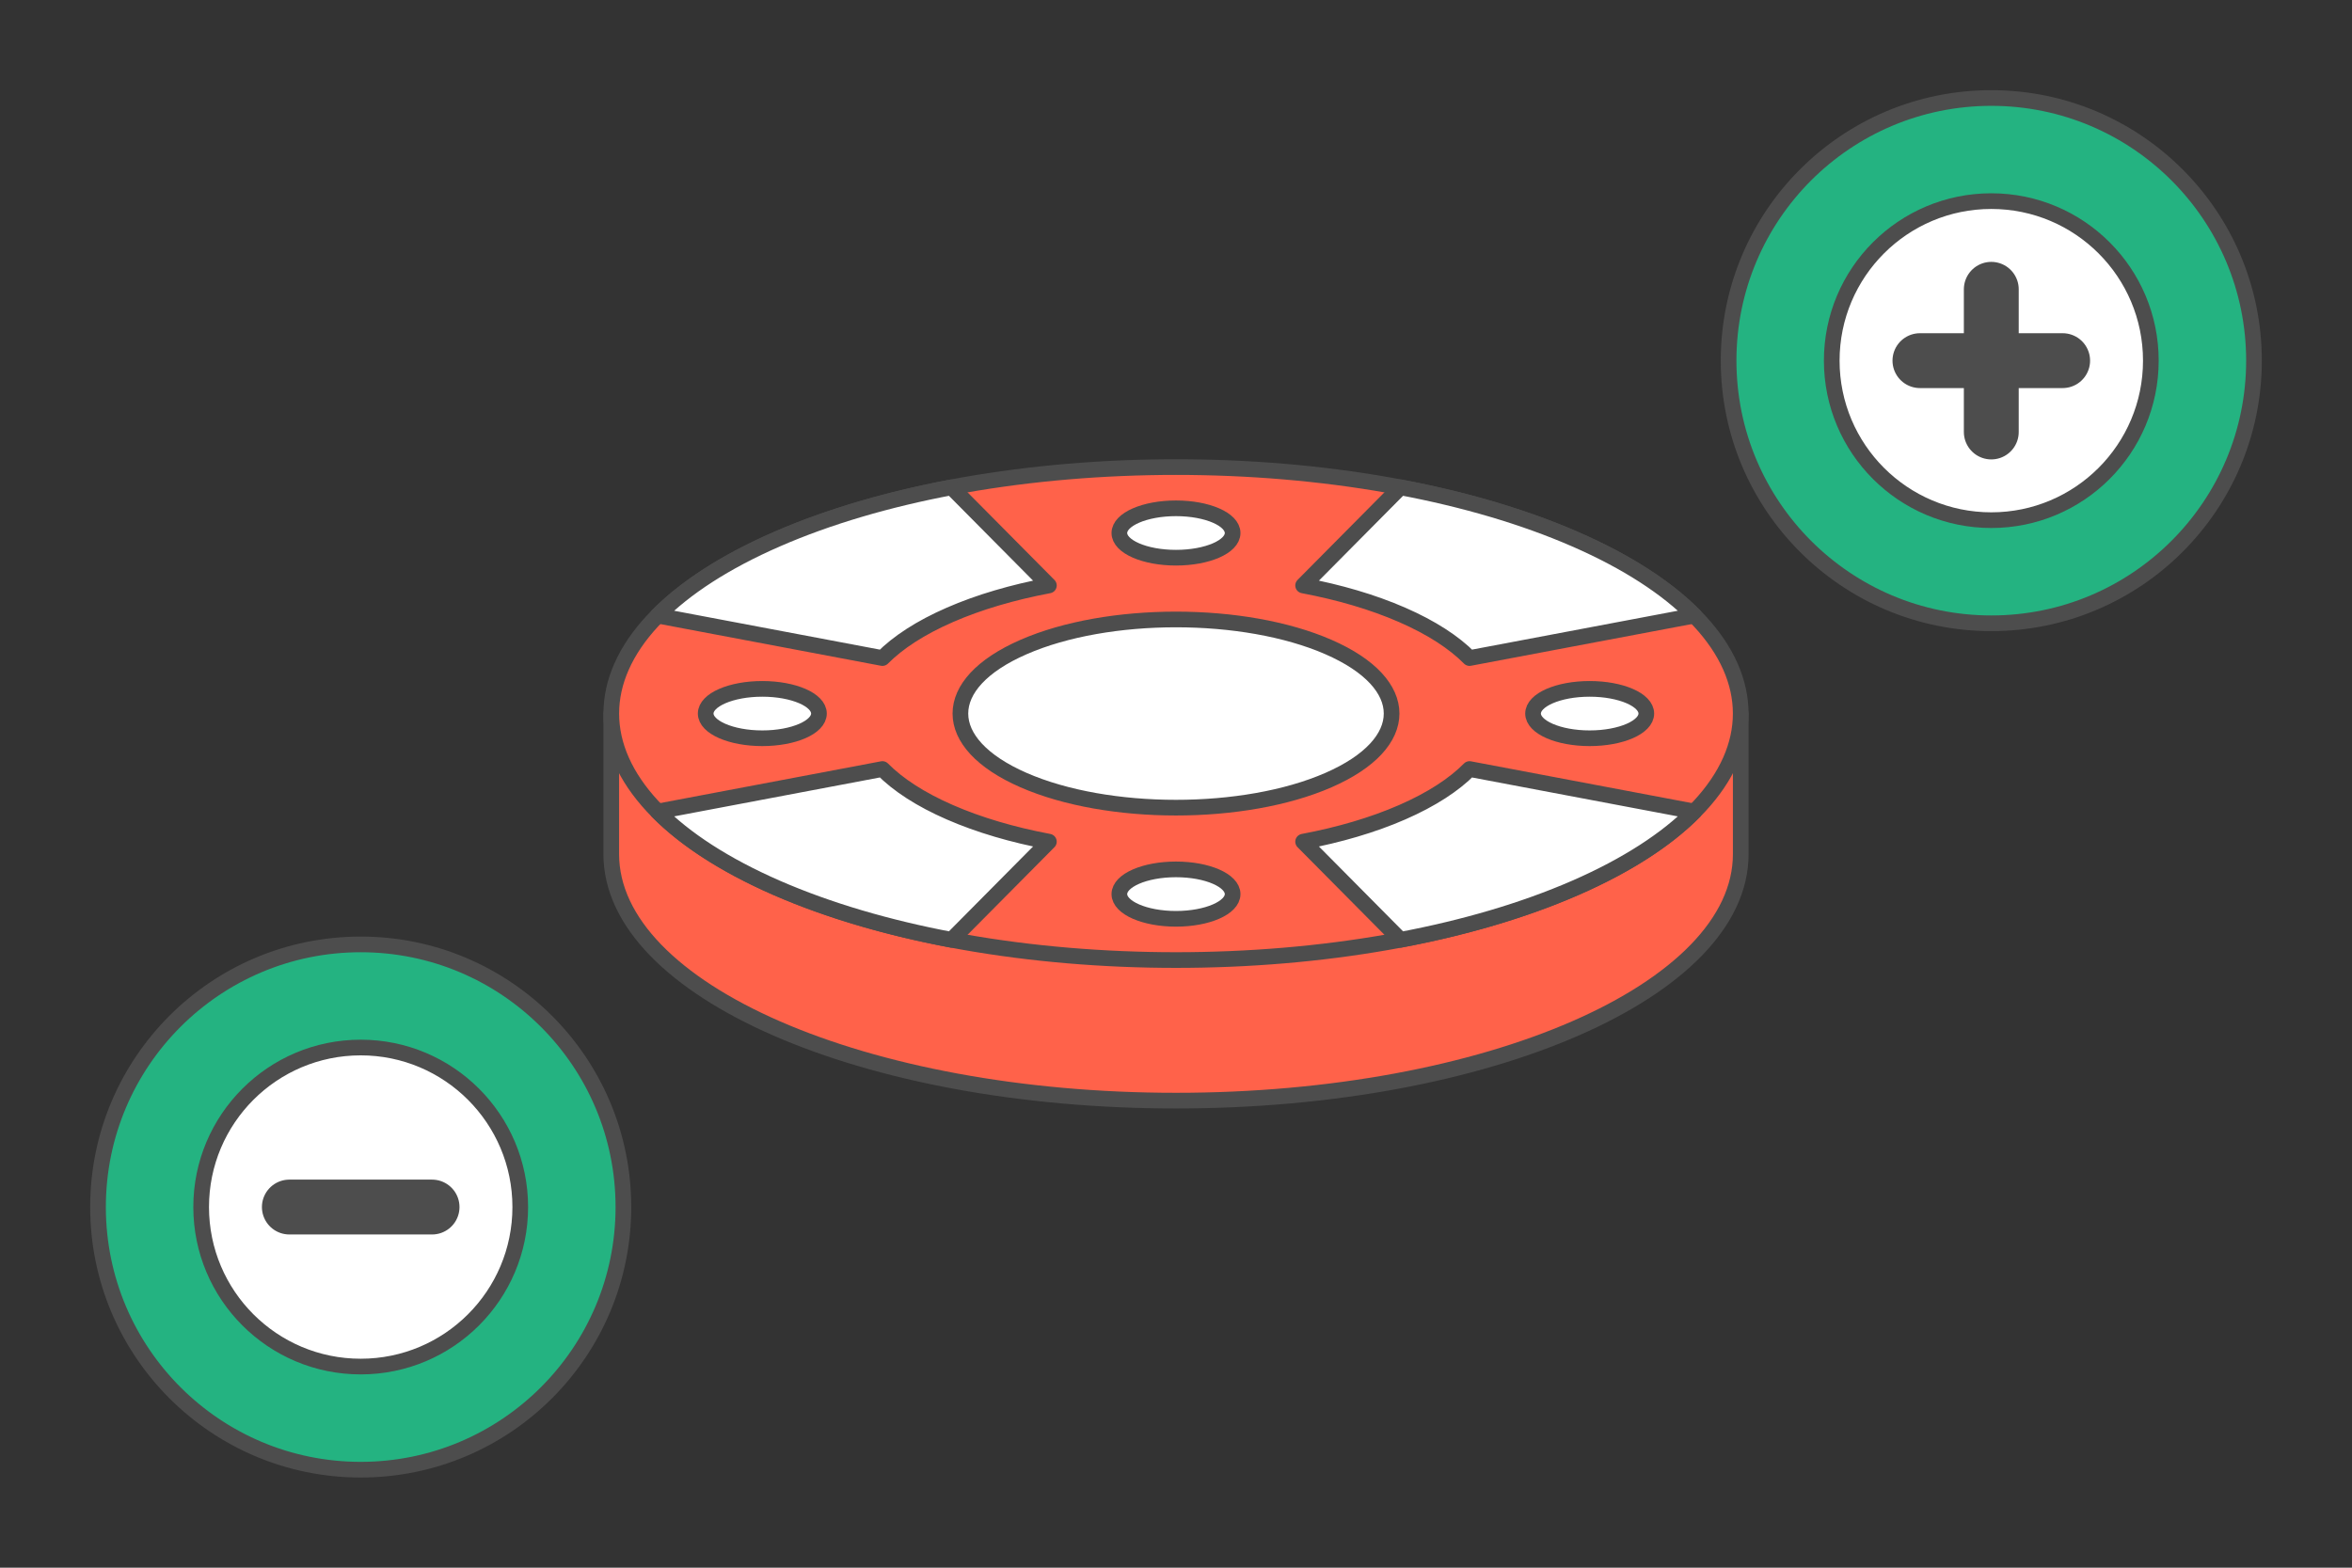 <?xml version="1.0" encoding="UTF-8"?>
<!DOCTYPE svg PUBLIC "-//W3C//DTD SVG 1.1//EN" "http://www.w3.org/Graphics/SVG/1.1/DTD/svg11.dtd">
<!-- Creator: CorelDRAW 2020 (64-Bit) -->
<svg xmlns="http://www.w3.org/2000/svg" xml:space="preserve" width="300px" height="200px" version="1.1" style="shape-rendering:geometricPrecision; text-rendering:geometricPrecision; image-rendering:optimizeQuality; fill-rule:evenodd; clip-rule:evenodd"
viewBox="0 0 4861.7 3241.1"
 xmlns:xlink="http://www.w3.org/1999/xlink"
 xmlns:xodm="http://www.corel.com/coreldraw/odm/2003">
 <rect x="0" y="0" width="4861.7" height="3241.1" fill="#333333" stroke="none"/>
 <defs>
  <style type="text/css">
   <![CDATA[
    .str1 {stroke:#4D4D4D;stroke-width:113.4;stroke-linecap:round;stroke-linejoin:round;stroke-miterlimit:2.613}
    .str0 {stroke:#4D4D4D;stroke-width:32.4;stroke-linecap:round;stroke-linejoin:round;stroke-miterlimit:2.613}
    .fil0 {fill:none}
    .fil3 {fill:#24B381}
    .fil1 {fill:#FF624A}
    .fil2 {fill:white}
   ]]>
  </style>
 </defs>
 <g id="Layer_x0020_1">
  <g id="_1981093549504">
   <g>
    <g>
     <g>
      <polygon class="fil0" points="0,0 4861.7,0 4861.7,3241.1 0,3241.1 "/>
     </g>
    </g>
   </g>
   <g>
    <g>
     <path class="fil1 str0" d="M2430.8 1256.4c397.2,0 748,86.6 958.8,218.8l208.6 0 0 290.7c0,281.4 -522.6,509.6 -1167.4,509.6 -644.7,0 -1167.3,-228.2 -1167.3,-509.6l0 -290.7 208.5 0c210.9,-132.2 561.7,-218.8 958.8,-218.8z"/>
    </g>
    <g>
     <path class="fil1 str0" d="M3256.3 1114.9c455.8,199 455.8,521.7 0,720.7 -455.9,199 -1195,199 -1650.9,0 -455.8,-199 -455.8,-521.7 0,-720.7 455.9,-199 1195,-199 1650.9,0z"/>
     <path class="fil2 str0" d="M2430.8 1050.9c64.7,0 117.1,22.8 117.1,51.1 0,28.2 -52.4,51 -117.1,51 -64.6,0 -117,-22.8 -117,-51 0,-28.3 52.4,-51.1 117,-51.1z"/>
     <path class="fil2 str0" d="M2430.8 1797.4c64.7,0 117.1,22.9 117.1,51.1 0,28.2 -52.4,51.1 -117.1,51.1 -64.6,0 -117,-22.9 -117,-51.1 0,-28.2 52.4,-51.1 117,-51.1z"/>
     <path class="fil2 str0" d="M1458.7 1475.2c0,-28.2 52.4,-51 117,-51 64.7,0 117.1,22.8 117.1,51 0,28.2 -52.4,51.1 -117.1,51.1 -64.6,0 -117,-22.9 -117,-51.1z"/>
     <path class="fil2 str0" d="M3168.9 1475.2c0,-28.2 52.4,-51 117,-51 64.7,0 117.1,22.8 117.1,51 0,28.2 -52.4,51.1 -117.1,51.1 -64.6,0 -117,-22.9 -117,-51.1z"/>
     <path class="fil2 str0" d="M2746 1337.7c174,75.9 174,199.1 0,275.1 -174.1,76 -456.3,76 -630.3,0 -174,-76 -174,-199.2 0,-275.1 174,-76 456.2,-76 630.3,0z"/>
     <path class="fil2 str0" d="M3502.3 1272.7l-464.7 87.8c-32.1,-32.4 -78.6,-62.8 -139.3,-89.3 -60.7,-26.5 -130.4,-46.8 -204.7,-60.8l201.2 -202.9c131.2,24.8 254.2,60.6 361.5,107.4 107.2,46.8 189.2,100.5 246,157.8z"/>
     <path class="fil2 str0" d="M1966.9 1007.5l201.2 202.9c-74.3,14 -144,34.3 -204.7,60.8 -60.8,26.5 -107.2,56.9 -139.4,89.3l-464.6 -87.8c56.8,-57.3 138.8,-111 246,-157.8 107.3,-46.8 230.2,-82.6 361.5,-107.4z"/>
     <path class="fil2 str0" d="M1966.9 1943l201.2 -202.9c-74.3,-14 -144,-34.3 -204.7,-60.8 -60.8,-26.5 -107.2,-56.9 -139.4,-89.4l-464.6 87.9c56.8,57.3 138.8,110.9 246,157.8 107.3,46.8 230.2,82.6 361.5,107.4z"/>
     <path class="fil2 str0" d="M3502.3 1677.8l-464.7 -87.9c-32.1,32.5 -78.6,62.9 -139.3,89.4 -60.7,26.5 -130.4,46.8 -204.7,60.8l201.2 202.9c131.2,-24.8 254.2,-60.6 361.5,-107.4 107.2,-46.9 189.2,-100.5 246,-157.8z"/>
    </g>
   </g>
   <g>
    <path class="fil3 str0" d="M745.6 3038.5c299.9,0 543,-243.1 543,-543 0,-299.9 -243.1,-543 -543,-543 -299.9,0 -543,243.1 -543,543 0,299.9 243.1,543 543,543z"/>
    <path class="fil2 str0" d="M745.6 2825.3c182.1,0 329.8,-147.6 329.8,-329.8 0,-182.1 -147.7,-329.8 -329.8,-329.8 -182.2,0 -329.8,147.7 -329.8,329.8 0,182.2 147.6,329.8 329.8,329.8z"/>
    <g>
     <line class="fil0 str1" x1="893.1" y1="2495.5" x2="598.1" y2= "2495.5" />
    </g>
   </g>
   <g>
    <path class="fil3 str0" d="M4116.1 1288.6c299.9,0 543,-243.1 543,-543 0,-299.9 -243.1,-543 -543,-543 -299.9,0 -543,243.1 -543,543 0,299.9 243.1,543 543,543z"/>
    <path class="fil2 str0" d="M4116.1 1075.4c182.1,0 329.8,-147.7 329.8,-329.8 0,-182.2 -147.7,-329.8 -329.8,-329.8 -182.1,0 -329.8,147.6 -329.8,329.8 0,182.1 147.7,329.8 329.8,329.8z"/>
    <g>
     <line class="fil0 str1" x1="4263.6" y1="745.6" x2="3968.6" y2= "745.6" />
    </g>
    <g>
     <line class="fil0 str1" x1="4116.1" y1="893.1" x2="4116.1" y2= "598.1" />
    </g>
   </g>
  </g>
 </g>
</svg>
